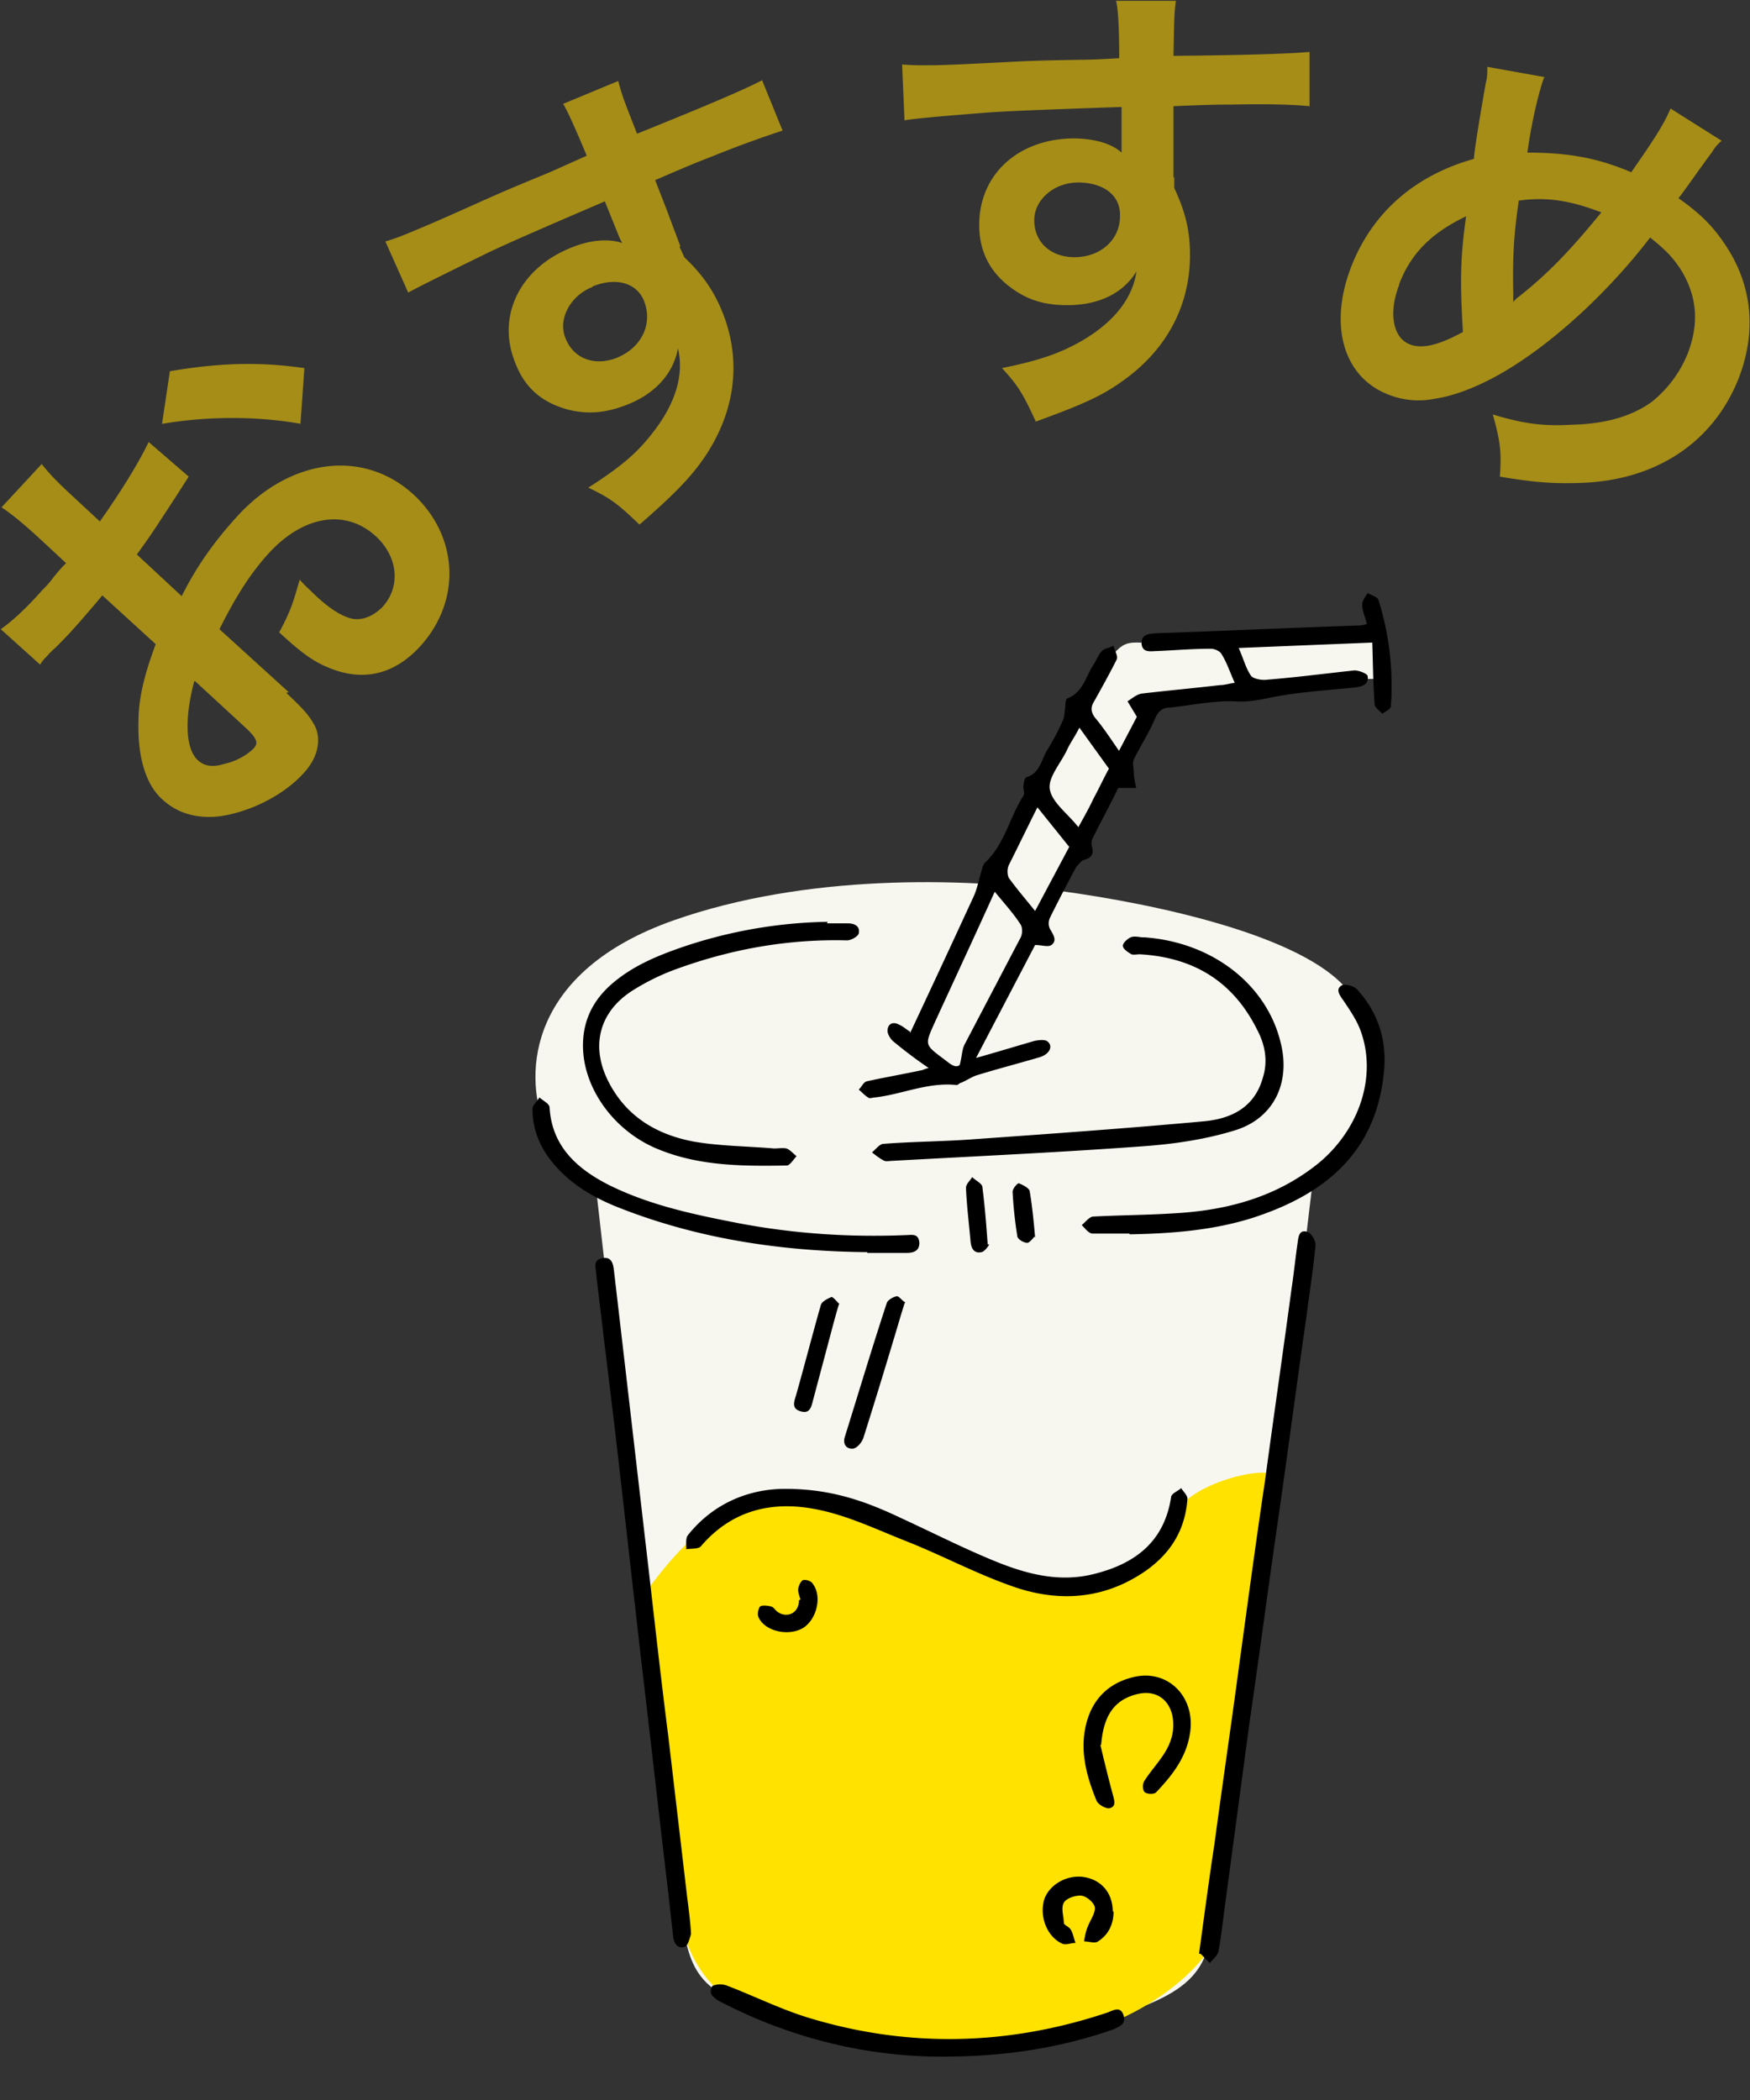 <svg width="55" height="66" fill="none" xmlns="http://www.w3.org/2000/svg"><rect width="100%" height="100%" fill="#333333" stroke="none"/><path d="M18.712 37.165s2.222 19.596 2.564 22.027c.342 2.431.293 3.234 2.564 3.987 2.27.754 4.932 1.848 8.912.827 3.98-1.021 5.127-1.532 5.322-3.404.196-1.872 2.222-15.39 2.222-15.39l.953-8.023s.756-.51 1.44-1.75c.684-1.24 1.05-2.626-.342-4.328-1.392-1.702-5.982-2.699-9.058-3.112-3.077-.413-7.96-.535-12.11.924-4.566 1.605-4.713 4.79-4.078 6.418.635 1.63 1.563 1.824 1.563 1.824h.048z" fill="#F7F7F0"/><path d="M20.202 50.172c.781-1.094 1.782-2.31 3.198-2.893 1.417-.584 3.565-.097 5.42 1.021 1.856 1.119 3.639 1.897 5.397 1.508 1.758-.39 2.368-1.605 2.88-2.432.514-.826 3.102-1.459 3.028-.85-.073.607-2.221 14.879-2.221 14.879s-2.051 3.087-7.765 3.014c-5.713-.072-8.374-1.288-8.79-4.376-.415-3.087-1.196-9.846-1.196-9.846l.049-.025z" fill="#FFE200"/><path d="M43.348 19.903s-6.201.243-7.08.291c-.88.049-.928-.267-1.807 1.119-.88 1.386-3.711 7.196-3.711 7.196l-1.856 4.133.464.851.781.39.415-.39.22-1.07 2.735-4.96 1.66-3.014 1.22-2.358 5.958-.754h1.221l-.17-1.459-.05.025z" fill="#F7F7F0"/><path d="M28.601 32.472a637.32 637.32 0 002.002-4.303c.122-.267.171-.584.269-.875 0-.073.049-.122.073-.17.635-.584.781-1.435 1.22-2.116.05-.073 0-.17 0-.267s.025-.292.098-.316c.415-.122.464-.535.635-.827.195-.316.366-.632.513-.972.049-.122.049-.292.073-.438 0-.073 0-.219.073-.243.489-.195.562-.68.806-1.046.098-.145.147-.316.269-.437.097-.097.244-.097.366-.17.024.146.147.316.098.437-.22.438-.464.876-.708 1.313-.122.195-.098.34.024.51.269.317.488.657.757 1.046l.561-1.07-.293-.486c.147-.097.293-.219.44-.243.83-.097 1.636-.17 2.466-.267.146 0 .293-.049.464-.073-.147-.316-.244-.632-.415-.9-.049-.097-.22-.17-.342-.17-.562 0-1.123.049-1.685.073-.195 0-.464.073-.488-.243 0-.292.22-.292.44-.316 2.1-.073 4.223-.17 6.323-.243.098 0 .171 0 .318-.05-.05-.218-.147-.412-.147-.607 0-.121.098-.243.171-.365.122.073.317.122.342.22a8.991 8.991 0 01.39 3.33c0 .097-.17.17-.268.243-.098-.097-.244-.194-.244-.316-.05-.632-.05-1.24-.073-1.92l-4.2.17c.146.316.22.632.39.875.074.097.342.146.513.121.904-.073 1.831-.194 2.735-.291.146 0 .39.097.415.17.049.267-.17.34-.39.365-.928.097-1.856.145-2.76.34-.366.073-.659.122-1.025.097-.684-.024-1.343.122-2.027.195-.22 0-.366.097-.464.316-.195.462-.464.875-.683 1.313-.05.121 0 .291 0 .413 0 .17.049.316.073.486h-.562c-.22.462-.512.997-.78 1.532a.397.397 0 00-.05.292c.074.243 0 .364-.244.437-.098.025-.17.146-.244.22a47.977 47.977 0 00-.83 1.604.414.414 0 000 .34c.097.17.244.365.049.51-.098.074-.318 0-.513 0l-1.856 3.55c.684-.194 1.246-.364 1.832-.535.122-.024.292-.048.39 0 .22.146.098.414-.22.511-.659.194-1.318.365-1.953.56-.17.048-.342.17-.513.242-.048 0-.097.073-.146.073-.903-.097-1.71.292-2.564.39-.073 0-.17.048-.22 0-.122-.074-.195-.17-.293-.244.098-.097.147-.243.27-.267.56-.122 1.122-.22 1.684-.34.049 0 .122-.05.244-.074a14.312 14.312 0 01-1.099-.826c-.097-.073-.195-.243-.195-.34 0-.195.146-.317.366-.195.122.049.22.146.342.219v.048zm2.686-4.498c-.66 1.46-1.294 2.82-1.93 4.207-.292.656-.292.656.294 1.094.195.145.366.316.513.194.073-.292.073-.486.146-.632l1.758-3.355c.073-.122.073-.34 0-.438-.22-.34-.488-.632-.806-1.02l.025-.05zm2.295-1.385l-.977-1.216c-.317.632-.61 1.24-.903 1.823a.535.535 0 000 .39c.244.34.537.68.83 1.045l1.074-2.018-.024-.024zm.293-.56c.17-.316.342-.607.488-.923.171-.317.318-.633.489-.949l-.928-1.288c-.147.292-.293.486-.391.705-.195.413-.61.875-.537 1.24.073.413.561.753.903 1.191l-.024.024zm3.809 35.376c.17-1.24.317-2.358.488-3.477.244-1.823.513-3.647.757-5.47.269-1.97.537-3.963.83-5.932.269-1.994.562-4.012.83-6.006.074-.486.122-.972.196-1.483.024-.17.049-.413.317-.316.122.049.244.268.244.413-.073.754-.195 1.532-.293 2.286-.293 2.042-.561 4.084-.854 6.127-.318 2.188-.61 4.4-.928 6.588-.269 1.994-.537 4.012-.806 6.006-.049.389-.098.802-.17 1.19-.025.122-.172.244-.27.366l-.292-.292h-.05zm-15.968-.73v.121c-.05.146-.098.365-.196.39-.244.072-.341-.122-.366-.341l-.146-1.313c-.293-2.456-.562-4.887-.855-7.342l-.732-6.443c-.22-1.897-.464-3.817-.684-5.714 0-.17-.122-.413.17-.486.318-.073.367.17.392.413.17 1.459.341 2.918.512 4.4.195 1.678.39 3.38.586 5.058.196 1.726.39 3.452.61 5.178l.587 5.009c.048.365.097.754.122 1.118v-.048z" fill="#000"/><path d="M35.95 29.458c2.149.146 3.858 1.483 4.298 3.306.317 1.24-.196 2.358-1.392 2.747-.928.292-1.905.438-2.881.511-2.637.195-5.299.316-7.935.462-.074 0-.171.024-.245 0-.146-.073-.268-.17-.39-.267.122-.098.244-.268.366-.268.952-.073 1.904-.073 2.857-.146 2.392-.17 4.785-.34 7.178-.559.855-.073 1.611-.413 1.88-1.361.171-.535.073-1.046-.17-1.508-.758-1.532-2.003-2.285-3.688-2.383-.097 0-.195.025-.268 0-.122-.072-.269-.17-.269-.267s.147-.219.244-.267c.122-.049.293 0 .367 0h.048zm-9.961-.438h.659c.22 0 .39.097.342.316-.025.097-.244.219-.366.219-1.905-.049-3.736.291-5.494.948a7.2 7.2 0 00-1.294.656c-1.026.681-1.27 1.75-.708 2.845.561 1.094 1.514 1.653 2.661 1.872.83.146 1.685.146 2.54.219.121 0 .268-.024.39 0 .122.048.22.17.317.243-.097.097-.195.267-.293.292-1.367.024-2.759.024-4.053-.51-1.391-.56-2.368-1.922-2.368-3.259 0-.73.269-1.337.806-1.847.683-.633 1.514-.973 2.368-1.265a14.929 14.929 0 014.517-.778l-.024.049zm-1.295 17.773c1.465 0 2.564.413 3.638.924 1.001.461 2.002.972 3.028 1.385.977.39 1.978.633 3.028.365 1.27-.316 2.197-.997 2.417-2.407 0-.122.22-.194.317-.292.073.122.22.243.195.365-.097 1.264-.854 2.067-1.928 2.601-1.197.584-2.442.535-3.638.098-1.1-.39-2.149-.949-3.248-1.386-.928-.365-1.831-.802-2.783-.997-1.392-.292-2.686-.024-3.687 1.143-.073.097-.293.073-.464.097 0-.146-.024-.34.049-.438.83-1.045 1.978-1.458 3.052-1.458h.024z" fill="#000"/><path d="M35.486 38.77H34.34c-.122 0-.245-.171-.342-.268.122-.098.244-.268.366-.268.952-.048 1.88-.048 2.832-.121 1.563-.122 3.028-.56 4.273-1.58 1.27-1.07 1.807-2.724 1.294-4.134-.122-.34-.342-.656-.537-.948-.122-.17-.269-.365-.049-.486.098-.049.39.024.488.146.66.73.928 1.604.83 2.577-.243 2.553-1.88 3.866-4.15 4.595-1.245.389-2.54.486-3.833.51l-.025-.024zm-8.228.583c-2.686-.025-5.322-.413-7.837-1.41-.733-.292-1.416-.681-1.954-1.289-.464-.51-.732-1.118-.732-1.8 0-.12.146-.242.22-.364.097.097.317.195.317.316.073 1.216.855 1.921 1.856 2.432 1.27.632 2.637.923 4.004 1.19 1.758.341 3.54.463 5.323.39.195 0 .415-.073.439.243 0 .267-.195.316-.415.316h-1.22v-.024zm2.344 25.285c-2.32 0-4.712-.559-6.958-1.726a.717.717 0 01-.293-.243c-.025-.073 0-.267.073-.267a.609.609 0 01.415 0c.83.316 1.66.729 2.515.996 3.15.973 6.324.9 9.449-.146.195-.072.415-.218.513.098.073.267-.123.34-.342.437-1.685.584-3.394.851-5.396.851h.024zm4.981-9.798c.122.51.244 1.02.39 1.556.05.194.123.389-.121.437-.123 0-.342-.121-.391-.243-.318-.778-.537-1.58-.318-2.431.196-.754.684-1.24 1.416-1.434 1.124-.317 2.052.607 1.832 1.799-.122.729-.562 1.288-1.05 1.799-.049.073-.293.073-.366 0-.074-.073-.074-.268 0-.365.17-.267.39-.51.586-.802.244-.365.366-.754.293-1.192-.098-.559-.538-.85-1.075-.729-.757.17-1.098.68-1.172 1.605h-.024zM28.43 40.958l-.098.316c-.39 1.313-.781 2.601-1.196 3.914-.049.146-.195.316-.317.34-.196.025-.342-.121-.269-.364.44-1.41.854-2.796 1.318-4.206.025-.097.196-.195.318-.22.073 0 .17.147.268.195l-.024.025zm6.568 19.109c0 .39-.146.73-.488.948-.098.073-.293 0-.44 0 .025-.146.05-.291.098-.413.073-.219.244-.438.244-.632 0-.146-.244-.365-.415-.39-.17-.023-.488.074-.562.22-.097.17 0 .437 0 .632 0 .073.171.121.22.219.073.121.098.291.147.413-.147 0-.293.073-.415.024-.489-.219-.733-.875-.562-1.41.171-.462.733-.778 1.27-.68.537.097.879.51.879 1.093l.024-.024zm-8.619-19.109c-.073.218-.122.413-.17.583l-.66 2.48c-.049.195-.098.413-.366.34-.293-.072-.244-.267-.171-.486.268-.948.512-1.896.781-2.844.024-.122.22-.22.342-.268.049 0 .17.146.244.219v-.024zm-1.22 9.312s-.074-.195-.074-.293c0-.121.073-.267.147-.316.097-.024.268.025.317.122.293.389.122 1.118-.317 1.386-.464.267-1.197.097-1.392-.34-.049-.098 0-.292.049-.34.073-.05.244-.025.342 0 .097.023.146.145.244.194.293.17.635 0 .635-.39l.049-.024zm5.932-11.16s-.122.218-.244.243c-.22.048-.317-.097-.342-.316-.049-.56-.122-1.143-.146-1.702 0-.122.122-.219.195-.34.098.097.293.194.318.291.073.56.122 1.143.17 1.824h.05zm1.417-.244s-.147.195-.22.195c-.122 0-.317-.122-.317-.22a13.35 13.35 0 01-.147-1.385c0-.097.147-.267.195-.267.123.048.318.145.342.243.074.437.123.9.171 1.459l-.024-.025z" fill="#000"/><path d="M8.998 21.777c.445.42.692.668.84.94.297.445.173 1.087-.296 1.582-.618.692-1.706 1.236-2.67 1.36-.692.074-1.31-.1-1.78-.544-.519-.47-.766-1.335-.741-2.423 0-.717.173-1.458.543-2.447l-1.68-1.533s-.075.1-.396.47c-.148.173-.272.321-.52.593-.147.173-.444.47-.568.594-.148.123-.222.222-.272.271-.05.05-.123.124-.197.248L.025 19.775c.346-.247.79-.642 1.31-1.236a3.01 3.01 0 00.346-.395c.222-.272.272-.322.395-.445l-.717-.668c-.617-.568-.914-.815-1.31-1.087l1.261-1.36c.297.371.52.594 1.137 1.162l.692.643c.643-.915 1.187-1.78 1.533-2.497l1.26 1.088c-.148.222-.296.47-.865 1.334-.272.42-.445.668-.766 1.113l1.409 1.31c.47-.94 1.014-1.706 1.755-2.521 1.681-1.83 3.98-2.102 5.537-.668 1.41 1.31 1.508 3.337.198 4.771-.816.89-1.805 1.112-2.867.667-.495-.197-.89-.494-1.558-1.112.371-.692.445-.964.643-1.656.198.222.297.297.47.47.444.42.79.642 1.112.741.346.099.717-.05 1.013-.346.594-.643.495-1.582-.197-2.225-.94-.865-2.25-.667-3.337.495-.618.667-1.088 1.433-1.582 2.422l2.175 1.978-.074.024zm.47-8.454c-1.36-.247-2.967-.247-4.376 0l.247-1.656c1.607-.272 2.843-.296 4.227-.098l-.123 1.754h.024zm-3.362 8.084c-.322 1.21-.272 2.15.123 2.496.198.173.445.223.84.1.347-.075.693-.273.89-.47.174-.174.124-.322-.247-.668L6.13 21.407h-.024zM21.357 7.762s.074.148.149.321c.543.52.914 1.014 1.21 1.755.594 1.508.396 3.09-.568 4.524-.42.618-.94 1.162-2.051 2.126-.717-.692-.94-.84-1.607-1.162 1.038-.667 1.532-1.088 2.027-1.73.717-.915.989-1.83.79-2.645-.147.79-.716 1.433-1.63 1.78-.643.247-1.187.296-1.805.148-.84-.223-1.384-.692-1.681-1.483-.593-1.459.148-2.967 1.755-3.61.593-.247 1.186-.296 1.607-.148l-.074-.148s-.322-.791-.47-1.162c-1.953.84-3.213 1.385-3.807 1.681-1.351.66-2.142 1.055-2.373 1.187l-.717-1.607c.322-.099.445-.148.692-.247.346-.149.569-.223 2.324-1.014.89-.395 1.014-.445 2.15-.914l1.162-.52c-.362-.873-.61-1.417-.741-1.63l1.73-.718c.124.445.124.47.593 1.656 2.398-.964 3.461-1.433 3.93-1.68l.643 1.582c-.519.173-1.186.395-2.348.865-.321.123-.568.222-1.656.692l.346.89.445 1.186-.025.025zm-2.744 1.26c-.692.273-1.087 1.014-.84 1.607.247.643.915.89 1.607.618.79-.321 1.137-1.063.865-1.78-.223-.568-.865-.766-1.607-.47l-.025.026zm18.292-3.46v.346c.322.692.495 1.285.495 2.101 0 1.607-.742 3.016-2.176 4.005-.617.445-1.31.741-2.67 1.236-.42-.915-.568-1.137-1.062-1.681 1.211-.248 1.83-.47 2.521-.865 1.014-.594 1.582-1.335 1.706-2.176-.42.692-1.187 1.063-2.175 1.063-.693 0-1.212-.148-1.73-.519-.693-.494-1.039-1.162-1.039-2.002 0-1.582 1.211-2.695 2.942-2.72.642 0 1.21.15 1.532.446V3.362c-2.126.074-3.51.124-4.177.173-1.5.115-2.382.198-2.645.247l-.075-1.755c.322.025.47.025.717.025.371 0 .618 0 2.522-.099.964-.05 1.112-.05 2.323-.074.33 0 .75-.017 1.261-.05 0-.939-.033-1.54-.099-1.804h1.879c-.05.42-.05.47-.074 1.73 2.57-.024 3.732-.074 4.276-.123v1.705c-.52-.05-1.236-.074-2.472-.05-.346 0-.618 0-1.804.05v2.25l.024-.025zm-3.015.173c-.767 0-1.385.544-1.385 1.187 0 .692.52 1.161 1.261 1.161.84 0 1.458-.568 1.434-1.335 0-.617-.52-1.013-1.335-1.013h.025zm14.634-3.288c-.198.544-.42 1.582-.52 2.349 1.088 0 1.978.123 2.893.47.074.024.197.074.37.148.742-1.063 1.039-1.533 1.236-2.003l1.607 1.014a1.233 1.233 0 00-.297.346c-.494.667-.914 1.285-1.062 1.458.741.52 1.137.94 1.532 1.558.791 1.236.915 2.645.371 4.078-.791 2.027-2.596 3.239-4.993 3.313-.767.024-1.36 0-2.522-.198.05-.766.025-1.063-.222-1.953.989.297 1.582.37 2.472.322 1.087-.025 1.903-.272 2.521-.717a3.73 3.73 0 001.137-1.533c.346-.915.297-1.73-.173-2.546-.272-.445-.519-.692-1.013-1.088-1.286 1.681-2.991 3.263-4.524 4.178-.741.445-1.557.79-2.25.89a2.56 2.56 0 01-1.433-.124c-1.434-.544-1.903-2.175-1.187-4.029.668-1.706 2.003-2.867 3.857-3.387 0-.222.222-1.532.37-2.373.05-.197.05-.296.05-.519l1.804.322-.024.024zM43.975 8.95c-.346.89-.197 1.68.346 1.878.396.149.94 0 1.657-.395-.1-1.657-.075-2.373.099-3.634-1.088.519-1.73 1.162-2.102 2.126v.025zm3.585.543s.074-.099.148-.148c.915-.717 1.631-1.458 2.62-2.67-.964-.37-1.706-.494-2.595-.37-.149 1.038-.198 1.68-.173 2.941v.247z" fill="#A58D17"/></svg>